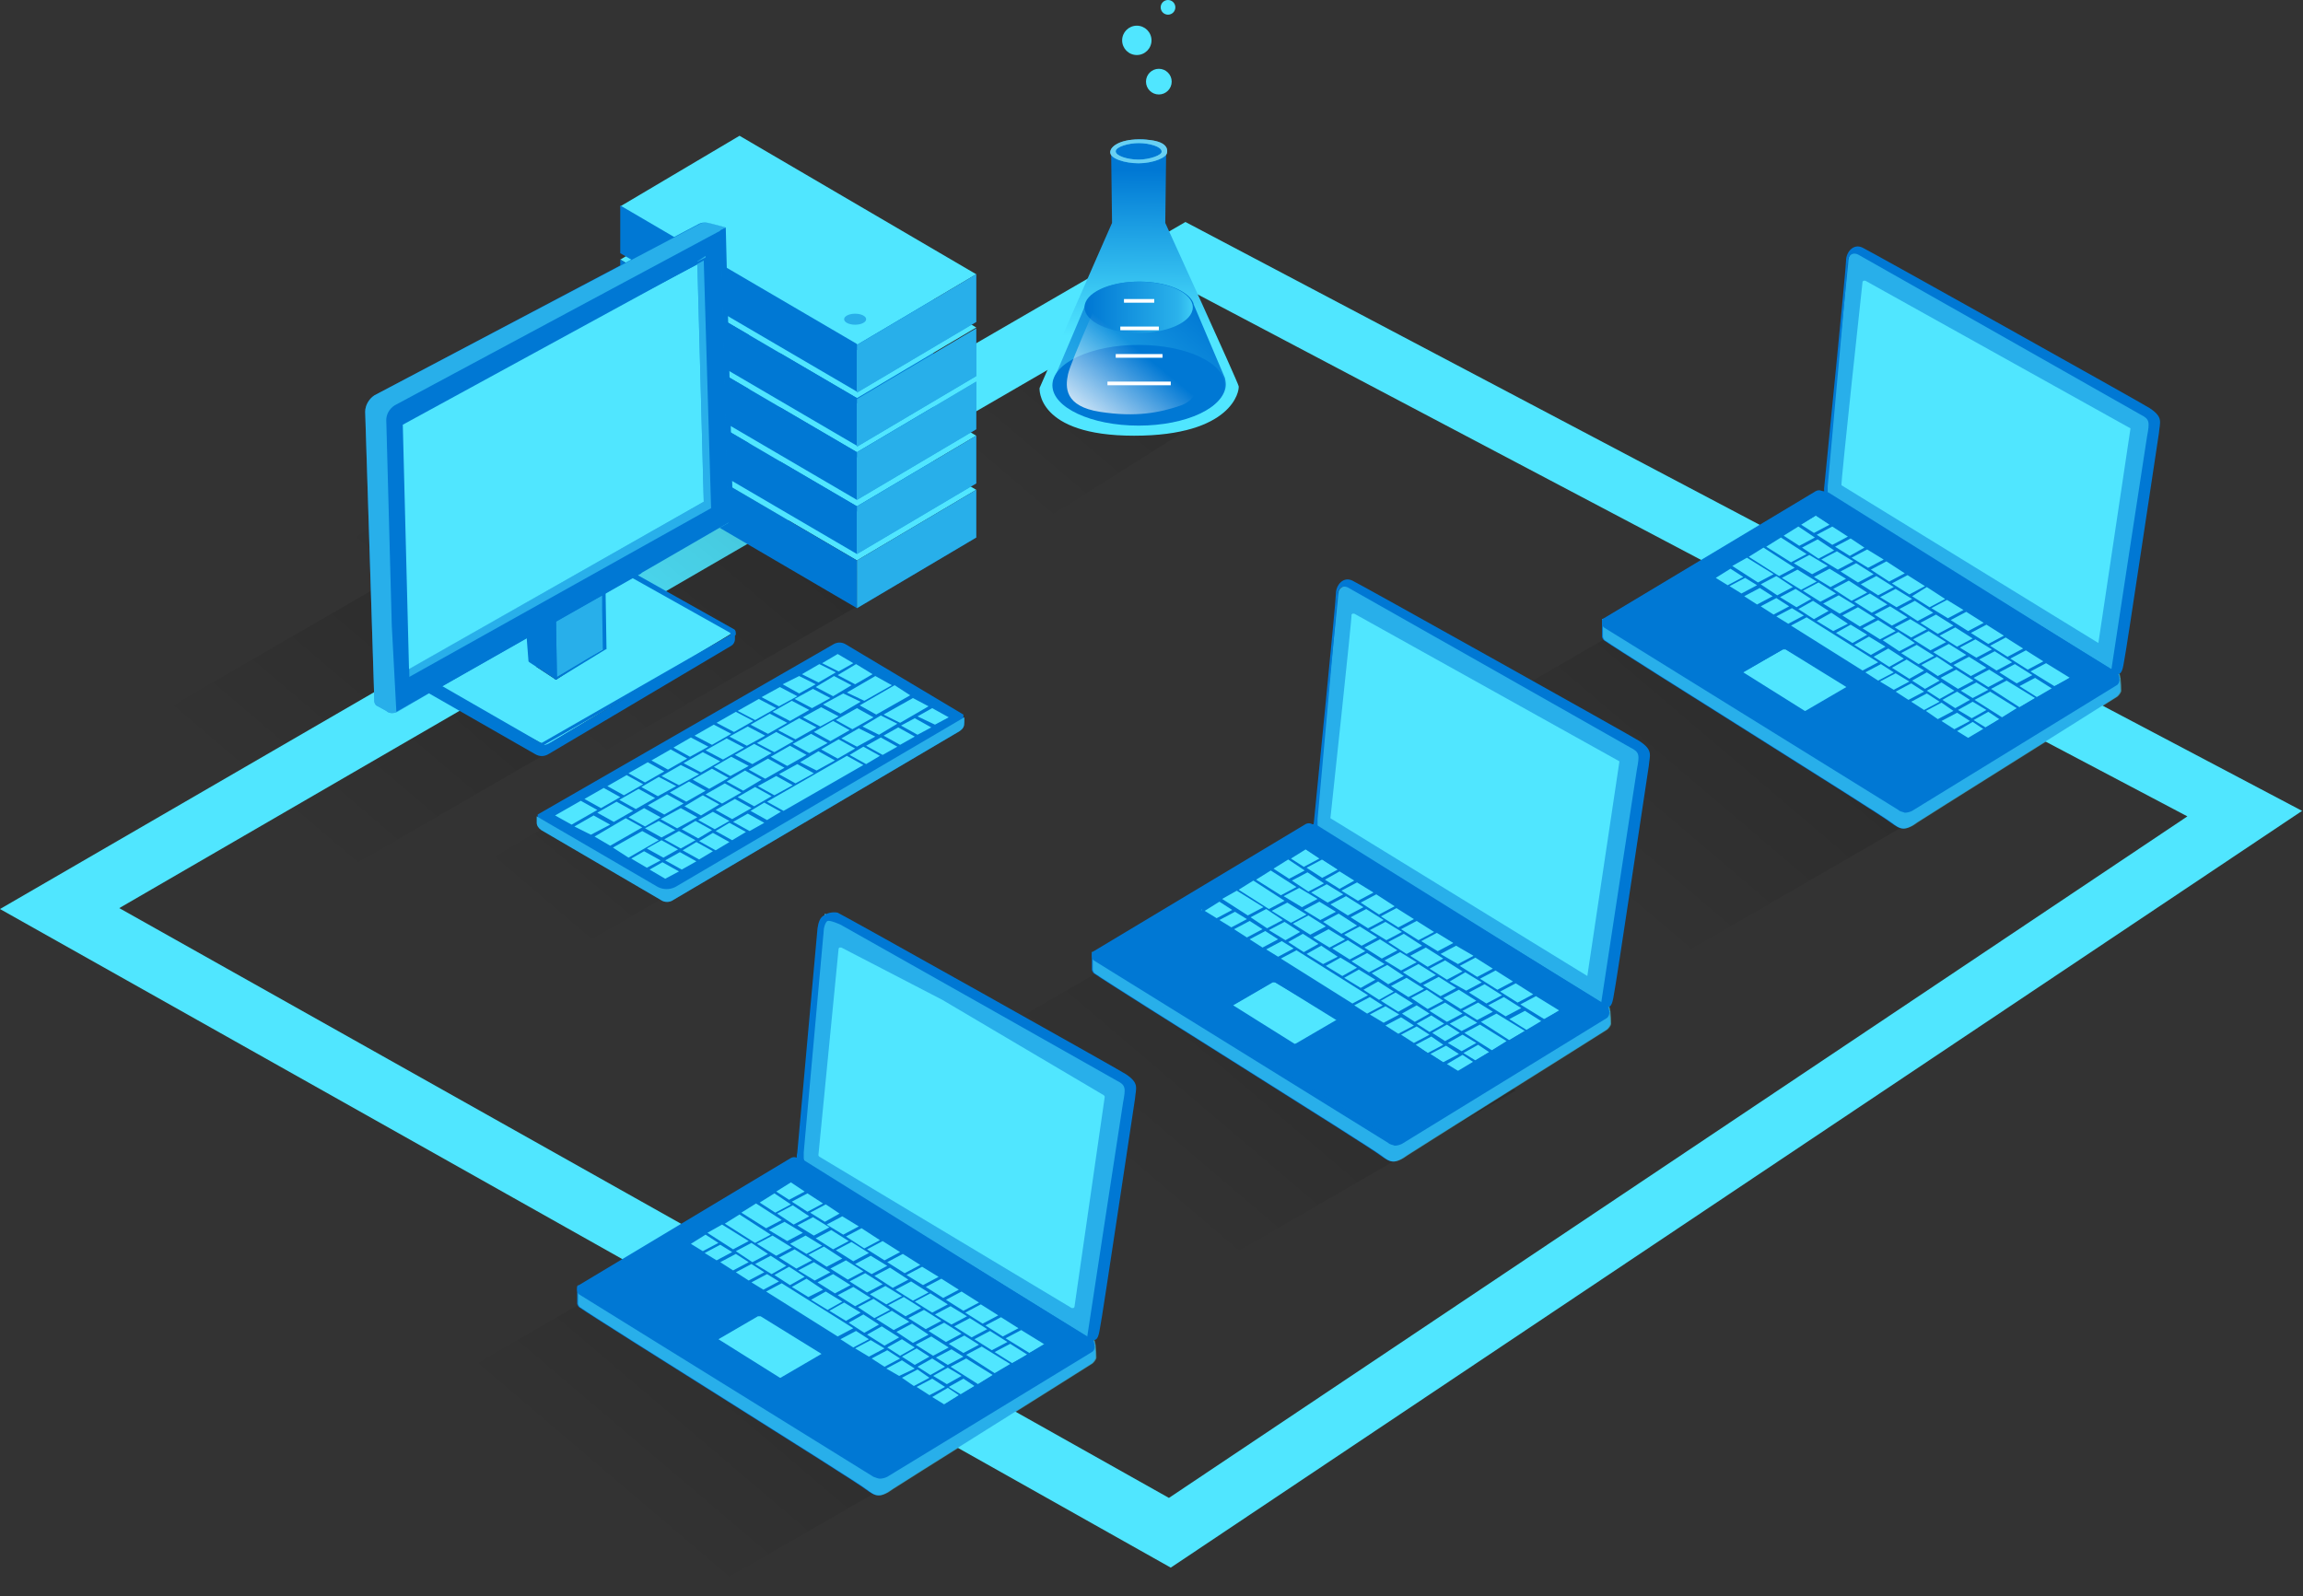 <svg width="251" height="174" viewBox="0 0 251 174" fill="none" xmlns="http://www.w3.org/2000/svg">
<rect x="0" y="0" width="251" height="174" fill="#333333" stroke="none"/>
<path opacity="0.15" d="M97.4 48.7L128.3 30.5L134.2 43.8L110.6 58.7L97.4 48.7Z" fill="url(#paint0_linear)"/>
<path opacity="0.15" d="M47.8 96.9L81.5 77.4L94.9 84.8L61.2 104.3L47.8 96.9Z" fill="url(#paint1_linear)"/>
<path opacity="0.15" d="M12.8 80.4L46.5 60.9L69.3 76.5L35.6 96L12.8 80.4Z" fill="url(#paint2_linear)"/>
<path opacity="0.15" d="M101.5 116.5L135.2 97L165.2 118.9L131.5 138.4L101.5 116.5Z" fill="url(#paint3_linear)"/>
<path opacity="0.15" d="M150.8 83.6L184.5 64.1L214.5 86L180.8 105.5L150.8 83.6Z" fill="url(#paint4_linear)"/>
<path d="M127.6 170.9L0 99.1L129.2 24.2L250.9 88.4L127.6 170.9ZM13 99L127.4 163.3L238.4 89L129.4 31.5L13 99Z" fill="#50E6FF"/>
<path opacity="0.15" d="M32.7 62L66.4 42.5L96.4 64.4L62.6 83.8L32.7 62Z" fill="url(#paint5_linear)"/>
<path opacity="0.15" d="M46 152.1L79.7 132.6L109.7 154.5L76 173.9L46 152.1Z" fill="url(#paint6_linear)"/>
<path d="M59.8 88.8L91.5 70.8L104.9 78.3L72.8 96.2L59.8 89.1" fill="#50E6FF"/>
<path d="M92.1 70.2C91.7 70 91.3 70 90.9 70.2L58.6 88.8V89.1L72.4 97.3L73.1 97.2L105 78.5V77.9L92.1 70.2ZM101.2 77L98.1 78.8L96.3 77.9L99.5 76.1L101.2 77ZM89 79.3L86.7 80.6L84.8 79.6L87.1 78.3L89 79.3ZM87.5 78.2L89.5 77.1L91.4 78.1L89.4 79.2L87.5 78.2ZM86.5 80.8L84.4 82L82.5 81L84.6 79.8L86.5 80.8ZM84.1 82.1L82 83.3L80.1 82.3L82.2 81.1L84.1 82.1ZM81.6 83.5L79.6 84.6L77.8 83.6L79.7 82.5L81.6 83.5ZM79.4 84.8L77.3 86L75.5 85L77.6 83.8L79.4 84.8ZM76.9 86.2L74.8 87.4L73 86.4L75.1 85.2L76.9 86.2ZM74.5 87.6L72.4 88.8L70.6 87.8L72.7 86.6L74.5 87.6ZM74.2 88.1L76 89.1L73.8 90.3L72 89.3L74.2 88.1ZM74.6 87.9L76.6 86.7L78.4 87.7L76.4 88.9L74.6 87.9ZM76.9 86.6L79 85.4L80.8 86.4L78.7 87.6L76.9 86.6ZM79.2 85.2L81.2 84L83 85L81 86.2L79.2 85.2ZM81.6 83.9L83.7 82.7L85.5 83.7L83.4 84.9L81.6 83.9ZM84 82.5L86.1 81.3L87.9 82.3L85.8 83.5L84 82.5ZM86.4 81.1L88.4 80L90.2 81L88.2 82.1L86.4 81.1ZM88.7 79.8L90.8 78.6L92.6 79.6L90.5 80.8L88.7 79.8ZM91.1 78.5L93.4 77.2L95.2 78.2L92.9 79.5L91.1 78.5ZM91.6 77.8L89.7 76.8L91.9 75.6L93.8 76.5L91.6 77.8ZM90.8 75.9L88.9 74.9L90.9 73.7L92.8 74.7L90.8 75.9ZM90.5 76.1L88.5 77.2L86.6 76.2L88.6 75.1L90.5 76.1ZM88.2 77.4L86.1 78.6L84.2 77.6L86.3 76.4L88.2 77.4ZM85.8 78.8L83.7 80L81.8 79L83.9 77.8L85.8 78.8ZM83.4 80.2L81.4 81.3L79.5 80.3L81.5 79.2L83.4 80.2ZM81.1 81.5L78.8 82.8L76.9 81.8L79.2 80.5L81.1 81.5ZM78.5 83L76.4 84.2L74.5 83.2L76.6 82L78.5 83ZM76.2 84.4L74 85.6L72.1 84.6L74.2 83.4L76.2 84.4ZM73.7 85.7L71.7 86.8L69.9 85.8L71.8 84.7L73.7 85.7ZM71.4 87L69.3 88.2L67.5 87.2L69.6 86L71.4 87ZM69 88.4L66.9 89.6L65.1 88.6L67.2 87.4L69 88.4ZM70.2 88.1L72 89.1L70.3 90.1L68.5 89.1L70.2 88.1ZM71.8 89.5L73.6 90.5L72.1 91.3L70.3 90.3L71.8 89.5ZM73.9 92.6L72.3 93.5L70.5 92.5L72.1 91.6L73.9 92.6ZM72.4 91.5L74 90.6L75.8 91.6L74.2 92.5L72.4 91.5ZM74.3 90.4L75.8 89.5L77.6 90.5L76.1 91.4L74.3 90.4ZM76.1 89.4L77.7 88.5L79.5 89.5L77.9 90.4L76.1 89.4ZM78 88.3L80.1 87.1L81.9 88.1L79.8 89.3L78 88.3ZM80.4 86.9L82.3 85.8L84.1 86.8L82.2 87.9L80.4 86.9ZM82.6 85.7L84.6 84.6L86.4 85.6L84.4 86.7L82.6 85.7ZM84.9 84.4L86.9 83.3L88.7 84.3L86.7 85.4L84.9 84.4ZM87.2 83.1L89.2 81.9L91 82.9L89 84L87.2 83.1ZM89.5 81.7L91.4 80.6L93.2 81.6L91.3 82.7L89.5 81.7ZM91.7 80.5L93.6 79.4L95.4 80.3L93.4 81.4L91.7 80.5ZM94 79.2L96 78L97.8 78.9L95.8 80.1L94 79.2ZM99.2 75.8L95.5 77.9L93.7 76.9L97.5 74.7L99.2 75.8ZM97.2 74.7L94.2 76.4L92.3 75.5L95.4 73.7L97.2 74.7ZM95.1 73.5L93.2 74.6L91.3 73.6L93.3 72.4L95.1 73.5ZM91.3 71.3L93 72.3L91.4 73.2L89.6 72.3L91.3 71.3ZM89.3 72.4L91.1 73.3L89.2 74.4L87.4 73.5L89.3 72.4ZM87.1 73.7L88.9 74.6L87.1 75.6L85.3 74.6L87.1 73.7ZM85 74.9L86.9 75.9L84.9 77L83 76L85 74.9ZM82.7 76.2L84.6 77.2L82.3 78.5L80.4 77.5L82.7 76.2ZM80.2 77.6L82.1 78.6L80 79.8L78.1 78.8L80.2 77.6ZM77.8 79L79.7 80L77.6 81.2L75.7 80.2L77.8 79ZM75.3 80.4L77.2 81.4L75.2 82.5L73.4 81.5L75.3 80.4ZM73.1 81.7L74.9 82.7L72.8 83.9L71 82.9L73.1 81.7ZM70.6 83.1L72.4 84.1L70.3 85.3L68.5 84.3L70.6 83.1ZM68.3 84.5L70.1 85.5L68 86.7L66.2 85.7L68.3 84.5ZM65.8 85.9L67.6 86.9L65.5 88.1L63.7 87.1L65.8 85.9ZM60.5 88.9L63.3 87.3L65.1 88.3L62.3 89.9L60.5 88.9ZM62.6 90.1L64.7 88.9L66.5 89.9L64.4 91L62.6 90.1ZM64.8 91.2L68.2 89.2L70 90.2L66.5 92.2L64.8 91.2ZM66.8 92.4L70 90.6L71.8 91.6L68.5 93.5L66.8 92.4ZM68.8 93.6L70.2 92.8L72 93.8L70.5 94.6L68.8 93.6ZM72.5 95.8L70.8 94.8L72.2 94L74 95L72.5 95.8ZM74.3 94.8L72.5 93.8L74.1 92.9L75.9 93.9L74.3 94.8ZM76.2 93.7L74.4 92.7L75.9 91.8L77.7 92.8L76.2 93.7ZM78 92.7L76.2 91.7L77.7 90.8L79.5 91.8L78 92.7ZM79.8 91.6L78 90.6L79.5 89.7L81.3 90.7L79.8 91.6ZM81.7 90.6L79.9 89.6L81.5 88.7L83.3 89.7L81.7 90.6ZM83.6 89.4L81.8 88.4L83.3 87.5L85.1 88.5L83.6 89.4ZM85.4 88.4L83.6 87.4L92.3 82.4L94.1 83.4L85.4 88.4ZM94.4 83.3L92.6 82.3L94.1 81.4L95.9 82.4L94.4 83.3ZM96.2 82.3L94.4 81.3L96 80.4L97.8 81.4L96.2 82.3ZM98.1 81.2L96.3 80.2L97.9 79.3L99.7 80.3L98.1 81.2ZM100 80.1L98.2 79.1L99.7 78.3L101.5 79.3L100 80.1ZM100 78.1L101.6 77.2L103.4 78.2L101.9 79L100 78.1Z" fill="#0078D4"/>
<path d="M104.6 79.7L73.4 98.1C73 98.4 72.4 98.4 72 98.1L59 90.5C58.7 90.3 58.5 90 58.5 89.7V89L71.7 96.7C72.3 97 73 97 73.6 96.7L105.1 78.2V78.7C105.1 79.2 105 79.4 104.6 79.7Z" fill="#0078D4"/>
<path opacity="0.5" d="M104.6 79.7L73.4 98.1C73 98.4 72.4 98.4 72 98.1L59 90.5C58.7 90.3 58.5 90 58.5 89.7V89L71.7 96.7C72.3 97 73 97 73.6 96.7L105.1 78.2V78.7C105.1 79.2 105 79.4 104.6 79.7Z" fill="#50E6FF"/>
<path d="M179.4 81.8L174.9 110.1L143.2 90.9L145.8 64.7C145.9 64.1 146.6 63.7 147.1 64L179.4 81.8Z" fill="#0078D4"/>
<path opacity="0.5" d="M179.4 81.8L174.9 110.1L143.2 90.9L145.9 64.5C146 64 146.5 63.7 147 63.9L179.4 81.8Z" fill="#50E6FF"/>
<path d="M142.6 90L119.1 104L121.3 105.4L151.7 124.1L152.4 124.5L174.7 110.7L175.5 110.3L175 109.6L143.6 90C143.3 89.8 142.9 89.8 142.6 90Z" fill="#0078D4"/>
<path d="M145.8 111.1L141 113.9L134.3 109.6L138.8 107L145.8 111.1Z" fill="#50E6FF"/>
<path d="M170 110.1L158.8 116.8L130.9 99.2L142.2 92.5L170 110.1Z" fill="#50E6FF"/>
<path d="M119.1 103.8C119.2 104 119.3 104.2 119.6 104.3C123.6 107.1 150.1 123.5 151 124C152 124.5 152 124.7 153.3 123.9C154.5 123.2 171.3 112.7 174.8 110.5C175.2 110.2 175.2 109.7 175.2 109.7C175.4 109.5 175.5 110.9 175.5 111.6C175.5 111.8 175.2 112.2 175 112.3C172.5 113.9 154.3 125.3 153.4 125.9C151.9 127 151.5 126.7 150.5 126C149.1 124.9 121.8 107.9 119.2 106.1C119.1 106 119 105.8 119 105.7V103.9C119 103.9 119 103.7 119.1 103.8Z" fill="#0078D4"/>
<path opacity="0.5" d="M119.1 103.8C119.2 104 119.3 104.2 119.6 104.3C123.6 107.1 150.1 123.5 151 124C152 124.5 152 124.7 153.3 123.9C154.5 123.2 171.3 112.7 174.8 110.5C175.2 110.2 175.2 109.7 175.3 109.7C175.5 109.5 175.6 110.9 175.6 111.6C175.6 111.8 175.3 112.2 175.1 112.3C172.6 113.9 154.4 125.3 153.5 125.9C152 127 151.5 126.7 150.6 126C149.2 124.9 121.9 107.9 119.3 106.1C119.2 106 119.1 105.8 119.1 105.7V103.9C119 103.9 119 103.7 119.1 103.8Z" fill="#50E6FF"/>
<path d="M151.3 124.6L119.2 104.7C119 104.5 119 104.3 119 104.1C119 103.9 119.1 103.7 119.2 103.7L142.2 89.9C142.5 89.7 142.8 89.7 143.1 89.9L175.1 109.6C175.3 109.7 175.4 110.1 175.4 110.4C175.4 110.6 175.3 110.9 175.1 111L152.8 124.7C152.6 124.8 152.3 124.9 152 124.9C151.8 124.8 151.5 124.8 151.3 124.6ZM119.9 104.1L119.8 104.2C119.8 104.3 119.8 104.3 119.9 104.4L151.5 123.9C151.9 124.1 152.3 124.1 152.7 123.9L174.6 110.4C174.7 110.3 174.8 110.2 174.8 110.1C174.8 110 174.7 109.8 174.6 109.8L142.7 90.3L119.9 104.1Z" fill="#0078D4"/>
<path d="M142 92.5L131.1 99C130.9 99.1 130.9 99.4 131.1 99.5L158.8 117.2C159 117.3 159.1 117.3 159.3 117.2L170.2 110.5C170.4 110.4 170.4 110.1 170.2 110L142.6 92.6C142.3 92.4 142.1 92.4 142 92.5ZM134.8 97.1L137.7 98.9L136 99.8L133.2 98L134.8 97.1ZM145.9 99.6L147.9 100.9L146.2 101.8L144.2 100.5L145.9 99.6ZM143.9 100.3L142.1 99.2L143.8 98.3L145.6 99.4L143.9 100.3ZM148.2 101L150.1 102.2L148.4 103.1L146.5 101.9L148.2 101ZM150.4 102.4L152.3 103.6L150.6 104.5L148.7 103.3L150.4 102.4ZM152.6 103.8L154.4 104.9L152.7 105.8L150.9 104.7L152.6 103.8ZM154.6 105.1L156.5 106.3L154.8 107.2L152.9 106L154.6 105.1ZM156.8 106.5L158.7 107.7L157 108.6L155.1 107.4L156.8 106.5ZM159 107.9L160.9 109.1L159.2 110L157.3 108.8L159 107.9ZM159.4 110.5L157.7 111.4L155.8 110.2L157.5 109.3L159.4 110.5ZM155.6 110L153.8 108.8L155.5 107.9L157.3 109.1L155.6 110ZM153.5 108.7L151.6 107.5L153.3 106.6L155.2 107.8L153.5 108.7ZM151.3 107.3L149.5 106.1L151.2 105.2L153 106.4L151.3 107.3ZM149.2 106L147.3 104.8L149 103.9L150.9 105.1L149.2 106ZM147.1 104.6L145.2 103.4L146.9 102.5L148.8 103.7L147.1 104.6ZM144.9 103.3L143.1 102.2L144.8 101.3L146.6 102.4L144.9 103.3ZM142.8 101.9L140.9 100.7L142.6 99.8L144.5 101L142.8 101.9ZM140.7 100.6L138.6 99.3L140.3 98.4L142.4 99.7L140.7 100.6ZM139.9 97.7L141.6 96.8L143.6 98L141.9 98.9L139.9 97.7ZM140.8 96L142.5 95.1L144.3 96.3L142.6 97.2L140.8 96ZM144.6 96.4L146.4 97.5L144.7 98.4L142.9 97.3L144.6 96.4ZM146.7 97.7L148.6 98.9L146.9 99.8L145 98.6L146.7 97.7ZM148.9 99.1L150.8 100.3L149.1 101.2L147.2 100L148.9 99.1ZM151 100.5L152.8 101.6L151.1 102.5L149.3 101.4L151 100.5ZM153 101.8L155 103.1L153.3 104L151.3 102.7L153 101.8ZM155.4 103.3L157.3 104.5L155.6 105.4L153.7 104.2L155.4 103.3ZM157.5 104.7L159.4 105.9L157.7 106.8L155.8 105.6L157.5 104.7ZM159.7 106L161.5 107.1L159.8 108L158 107L159.7 106ZM161.8 107.3L163.7 108.5L162 109.4L160.1 108.2L161.8 107.3ZM163.9 108.7L165.8 109.9L164.1 110.8L162.2 109.6L163.9 108.7ZM162.7 110.3L161 111.2L159.4 110.2L161.1 109.3L162.7 110.3ZM161 111.5L159.3 112.4L158 111.6L159.7 110.7L161 111.5ZM159.4 112.8L160.9 113.7L159.3 114.6L157.8 113.7L159.4 112.8ZM157.5 113.5L156.1 112.6L157.7 111.7L159.1 112.6L157.5 113.5ZM155.8 112.5L154.4 111.6L156 110.7L157.4 111.6L155.8 112.5ZM154.2 111.4L152.8 110.5L154.4 109.6L155.8 110.5L154.2 111.4ZM152.4 110.3L150.5 109.1L152.1 108.2L154 109.4L152.4 110.3ZM150.3 109L148.6 107.9L150.2 107L151.9 108.1L150.3 109ZM148.3 107.7L146.5 106.6L148.1 105.7L149.9 106.8L148.3 107.7ZM146.3 106.4L144.5 105.3L146.1 104.4L147.9 105.5L146.3 106.4ZM144.2 105.1L142.4 104L144 103.1L145.8 104.3L144.2 105.1ZM142.1 103.8L140.4 102.7L142 101.8L143.7 102.9L142.1 103.8ZM140.1 102.5L138.3 101.4L140 100.5L141.7 101.6L140.1 102.5ZM138.1 101.2L136.3 100L138 99.1L139.8 100.3L138.1 101.2ZM136.6 96L140 98.2L138.3 99.1L135 97L136.6 96ZM138.5 94.9L141.3 96.7L139.6 97.6L136.9 95.9L138.5 94.9ZM140.4 93.7L142.2 94.9L140.5 95.8L138.8 94.7L140.4 93.7ZM143.8 93.6L142.1 94.5L140.7 93.6L142.3 92.6L143.8 93.6ZM145.8 94.8L144.1 95.7L142.4 94.6L144.1 93.7L145.8 94.8ZM147.6 96L146 96.9L144.4 95.9L146 95L147.6 96ZM149.7 97.3L148 98.2L146.2 97.1L147.9 96.2L149.7 97.3ZM152 98.8L150.3 99.7L148.3 98.4L150 97.5L152 98.8ZM154.1 100.2L152.4 101.1L150.5 99.9L152.2 99L154.1 100.2ZM156.3 101.6L154.6 102.5L152.7 101.3L154.4 100.4L156.3 101.6ZM158.4 102.8L156.7 103.7L154.9 102.6L156.6 101.7L158.4 102.8ZM160.6 104.2L158.9 105.1L157 104L158.7 103.1L160.6 104.2ZM162.7 105.6L161 106.5L159.1 105.3L160.8 104.4L162.7 105.6ZM164.9 107L163.2 107.9L161.3 106.7L163 105.8L164.9 107ZM167.1 108.4L165.4 109.3L163.5 108.1L165.2 107.2L167.1 108.4ZM168.3 111.1L165.7 109.5L167.4 108.6L170 110.2L168.3 111.1ZM166.4 112.3L164.5 111.1L166.2 110.2L168.1 111.4L166.4 112.3ZM164.5 113.4L161.4 111.4L163.1 110.5L166.2 112.4L164.5 113.4ZM162.6 114.5L159.6 112.6L161.3 111.7L164.2 113.5L162.6 114.5ZM160.8 115.6L159.5 114.8L161.1 113.9L162.3 114.7L160.8 115.6ZM157.7 116L159.4 115L160.6 115.8L159 116.8L157.7 116ZM155.9 114.9L157.6 114L159 114.9L157.3 115.8L155.9 114.9ZM154.3 113.9L156 113L157.3 113.9L155.6 114.8L154.3 113.9ZM152.7 112.8L154.4 111.9L155.8 112.8L154.1 113.7L152.7 112.8ZM151 111.8L152.7 110.9L154.1 111.8L152.4 112.7L151 111.8ZM149.3 110.6L151 109.7L152.5 110.6L150.8 111.5L149.3 110.6ZM147.6 109.6L149.3 108.7L150.7 109.6L149 110.5L147.6 109.6ZM139.6 104.5L141.3 103.6L149.1 108.5L147.4 109.4L139.6 104.5ZM138 103.5L139.7 102.6L141 103.4L139.3 104.3L138 103.5ZM136.2 102.4L137.9 101.5L139.3 102.4L137.6 103.3L136.2 102.4ZM134.5 101.3L136.2 100.4L137.6 101.3L135.9 102.2L134.5 101.3ZM132.9 100.3L134.6 99.4L135.9 100.2L134.2 101.1L132.9 100.3ZM132.6 100.1L131.3 99.3L132.9 98.3L134.3 99.2L132.6 100.1Z" fill="#0078D4"/>
<path d="M140.9 114L134.2 109.8C134.1 109.7 134.1 109.7 134.1 109.6C134.1 109.5 134.2 109.4 134.2 109.4L138.5 106.9C138.7 106.8 138.9 106.8 139.1 106.9L145.9 111.1C146 111.1 146 111.2 146 111.3C146 111.4 145.9 111.5 145.9 111.5L141.5 114C141.4 114.1 141.3 114.1 141.2 114.1C141.1 114.1 141 114.1 140.9 114ZM139 107.1C138.9 107.1 138.8 107.1 138.7 107.1L134.4 109.6L141.1 113.8C141.2 113.8 141.3 113.8 141.4 113.8L145.8 111.3L139 107.1Z" fill="#0078D4"/>
<path d="M143.6 90.1C143.6 90.1 143.7 90.5 144.1 90.8C144.3 91 143.3 90.4 143.3 90.4L143.6 90.1Z" fill="#0078D4"/>
<path d="M145 89.2L173 106.4L176.5 83L147.6 66.9C147.6 66.9 147.5 66.9 147.4 66.9L147.3 67C147.4 67 145 89.1 145 89.2Z" fill="#50E6FF"/>
<path d="M143.2 89.6C143.4 87.5 145.6 65.6 145.6 64.7C145.6 63.8 146.4 62.8 147.4 63.3C147.9 63.5 178.3 80.5 178.7 80.8C180.2 81.8 179.8 82.3 179.7 83.5C179.5 84.7 176.1 107.6 175.9 108.4C175.7 109.6 175.6 109.9 174.8 109.8C174.6 109.8 174.5 109.6 174.5 109.4C174.5 109.3 178.4 83.9 178.4 83.9C178.7 82.3 178.7 82 177.7 81.5C177.2 81.2 147 64.1 147 64.1C147 64.1 146.4 63.7 146 64.2C145.9 64.4 145.8 64.5 145.8 64.9C145.7 65.8 143.8 87.3 143.6 89.3C143.6 89.7 143.6 89.8 143.6 90C143.7 90.2 143.6 90.3 143.4 90.4C143.2 90.5 143.5 90.6 143.4 90.5C143.3 90.2 143.1 90 143.2 89.6Z" fill="#0078D4"/>
<path d="M123.3 118.1L118.8 146.4L87.1 127.2L89.9 99.6L123.3 118.1Z" fill="#0078D4"/>
<path opacity="0.5" d="M123.3 118.1L118.8 146.4L87.1 127.2L89.9 99.6L123.3 118.1Z" fill="#50E6FF"/>
<path d="M87 126.1L63 140.4L65.2 141.8L95.6 160.5L96.3 160.9L118.6 147.1L119.4 146.7L118.9 146L87 126.1Z" fill="#0078D4"/>
<path d="M89.7 147.5L84.9 150.3L78.2 146L82.8 143.3L89.7 147.5Z" fill="#50E6FF"/>
<path d="M114 146.4L102.8 153.2L74.9 135.6L86.2 128.8L114 146.4Z" fill="#50E6FF"/>
<path d="M63 140.2C63.1 140.4 63.2 140.6 63.5 140.7C67.5 143.5 94 159.9 94.9 160.4C95.9 160.9 95.9 161.1 97.2 160.3C98.4 159.6 115.2 149.1 118.7 146.9C119.1 146.6 119.1 146.1 119.1 146.1C119.3 145.9 119.4 147.3 119.4 148C119.4 148.2 119.1 148.6 118.9 148.7C116.4 150.3 98.2 161.7 97.3 162.3C95.8 163.4 95.4 163.1 94.4 162.4C93 161.3 65.7 144.3 63.1 142.5C63 142.4 62.9 142.2 62.9 142.1V140.3C62.9 140.2 63 140 63 140.2Z" fill="#0078D4"/>
<path opacity="0.5" d="M63 140.2C63.1 140.4 63.2 140.6 63.5 140.7C67.5 143.5 94 159.9 94.9 160.4C95.9 160.9 95.9 161.1 97.2 160.3C98.4 159.6 115.2 149.1 118.7 146.9C119.1 146.6 119.1 146.1 119.2 146.1C119.4 145.9 119.5 147.3 119.5 148C119.5 148.2 119.2 148.6 119 148.7C116.5 150.3 98.3 161.7 97.4 162.3C95.9 163.4 95.4 163.1 94.5 162.4C93.1 161.3 65.8 144.3 63.2 142.5C63.1 142.4 63 142.2 63 142.1V140.3C62.9 140.2 63 140 63 140.2Z" fill="#50E6FF"/>
<path d="M95.2 161L63.1 141.1C62.9 140.9 62.9 140.7 62.9 140.5C62.9 140.3 63 140.1 63.1 140.1L86.1 126.3C86.4 126.1 86.7 126.1 87 126.3L119 146C119.2 146.1 119.3 146.5 119.3 146.8C119.3 147.1 119.2 147.3 119 147.4L96.7 161C96.5 161.1 96.2 161.2 95.9 161.2C95.7 161.2 95.5 161.1 95.2 161ZM63.9 140.4L63.8 140.5C63.8 140.6 63.8 140.6 63.9 140.7L95.5 160.2C95.9 160.4 96.3 160.4 96.7 160.2L118.6 146.7C118.7 146.6 118.8 146.5 118.8 146.4C118.8 146.3 118.7 146.1 118.6 146.1L86.7 126.6L63.9 140.4Z" fill="#0078D4"/>
<path d="M85.9 128.8L75 135.3C74.8 135.4 74.8 135.7 75 135.8L102.7 153.5C102.9 153.6 103 153.6 103.2 153.5L114.1 146.8C114.3 146.7 114.3 146.4 114.1 146.3L86.5 128.9C86.3 128.7 86.1 128.7 85.9 128.8ZM78.7 133.5L81.6 135.3L79.9 136.2L77.1 134.4L78.7 133.5ZM89.8 135.9L91.8 137.2L90.1 138.1L88.1 136.8L89.8 135.9ZM87.9 136.7L86.1 135.6L87.8 134.7L89.6 135.8L87.9 136.7ZM92.2 137.4L94.1 138.6L92.4 139.5L90.5 138.3L92.2 137.4ZM94.3 138.8L96.2 140L94.5 140.9L92.6 139.7L94.3 138.8ZM96.5 140.2L98.3 141.3L96.6 142.2L94.8 141.1L96.5 140.2ZM98.5 141.4L100.4 142.6L98.7 143.5L96.8 142.3L98.5 141.4ZM100.7 142.8L102.6 144L100.9 144.9L99 143.7L100.7 142.8ZM102.9 144.2L104.8 145.4L103.1 146.3L101.2 145.1L102.9 144.2ZM103.4 146.9L101.7 147.8L99.8 146.6L101.5 145.7L103.4 146.9ZM99.5 146.4L97.7 145.2L99.4 144.3L101.2 145.5L99.5 146.4ZM97.4 145L95.5 143.8L97.2 142.9L99.1 144.1L97.4 145ZM95.3 143.7L93.5 142.5L95.2 141.6L97 142.8L95.3 143.7ZM93.2 142.4L91.3 141.2L93 140.3L94.9 141.5L93.2 142.4ZM91 141L89.1 139.8L90.8 138.9L92.7 140.1L91 141ZM88.8 139.6L87 138.5L88.7 137.6L90.5 138.7L88.8 139.6ZM86.8 138.3L84.9 137.1L86.6 136.2L88.5 137.4L86.8 138.3ZM84.6 136.9L82.5 135.6L84.2 134.7L86.3 136L84.6 136.9ZM83.8 134.1L85.5 133.2L87.5 134.4L85.8 135.3L83.8 134.1ZM84.7 132.3L86.4 131.4L88.2 132.6L86.5 133.5L84.7 132.3ZM88.6 132.7L90.4 133.8L88.7 134.7L86.9 133.6L88.6 132.7ZM90.6 134.1L92.5 135.3L90.8 136.2L88.9 135L90.6 134.1ZM92.8 135.4L94.7 136.6L93 137.5L91.1 136.3L92.8 135.4ZM94.9 136.9L96.7 138L95 138.9L93.2 137.8L94.9 136.9ZM97 138.2L99 139.5L97.3 140.4L95.3 139.1L97 138.2ZM99.3 139.7L101.2 140.9L99.5 141.8L97.6 140.6L99.3 139.7ZM101.4 141L103.3 142.2L101.6 143.1L99.7 141.9L101.4 141ZM103.6 142.4L105.4 143.5L103.7 144.4L101.9 143.3L103.6 142.4ZM105.7 143.7L107.6 144.9L105.9 145.8L104 144.6L105.7 143.7ZM107.9 145.1L109.8 146.3L108.1 147.2L106.2 146L107.9 145.1ZM106.7 146.6L105 147.5L103.4 146.5L105.1 145.6L106.7 146.6ZM105 147.9L103.3 148.8L102 148L103.7 147.1L105 147.9ZM103.3 149.1L104.8 150L103.2 150.9L101.7 150L103.3 149.1ZM101.4 149.9L100 149L101.6 148.1L103 149L101.4 149.9ZM99.7 148.8L98.3 147.9L99.9 147L101.3 147.9L99.7 148.8ZM98.1 147.8L96.7 146.9L98.3 146L99.7 146.9L98.1 147.8ZM96.4 146.7L94.5 145.5L96.1 144.6L98 145.8L96.4 146.7ZM94.2 145.3L92.5 144.2L94.1 143.3L95.8 144.4L94.2 145.3ZM92.2 144L90.4 142.9L92 142L93.8 143.1L92.2 144ZM90.2 142.8L88.4 141.7L90 140.8L91.8 141.9L90.2 142.8ZM88.1 141.4L86.3 140.3L87.9 139.4L89.7 140.6L88.1 141.4ZM86.1 140.1L84.4 139L86 138.1L87.7 139.2L86.1 140.1ZM84.1 138.9L82.3 137.8L84 136.9L85.7 138L84.1 138.9ZM82 137.6L80.2 136.4L81.9 135.5L83.7 136.7L82 137.6ZM80.6 132.4L84 134.6L82.3 135.5L79 133.4L80.6 132.4ZM82.4 131.2L85.2 133L83.5 133.9L80.8 132.2L82.4 131.2ZM84.4 130.1L86.2 131.3L84.5 132.2L82.8 131.1L84.4 130.1ZM87.7 129.9L86 130.8L84.6 129.9L86.2 128.9L87.7 129.9ZM89.7 131.2L88 132.1L86.3 131L88 130.1L89.7 131.2ZM91.5 132.3L89.9 133.2L88.3 132.2L90 131.3L91.5 132.3ZM93.6 133.7L91.9 134.6L90.1 133.5L91.8 132.6L93.6 133.7ZM95.9 135.2L94.2 136.1L92.2 134.8L93.9 133.9L95.9 135.2ZM98.1 136.5L96.4 137.4L94.5 136.2L96.2 135.3L98.1 136.5ZM100.3 137.9L98.6 138.8L96.7 137.6L98.4 136.7L100.3 137.9ZM102.3 139.2L100.6 140.1L98.8 139L100.5 138.1L102.3 139.2ZM104.5 140.6L102.8 141.5L100.9 140.3L102.6 139.4L104.5 140.6ZM106.7 142L105 142.9L103.1 141.7L104.8 140.8L106.7 142ZM108.8 143.4L107.1 144.3L105.2 143.1L106.9 142.2L108.8 143.4ZM111 144.8L109.3 145.7L107.4 144.5L109.1 143.6L111 144.8ZM112.2 147.5L109.6 145.9L111.3 145L113.9 146.6L112.2 147.5ZM110.3 148.6L108.4 147.4L110.1 146.5L112 147.7L110.3 148.6ZM108.4 149.7L105.3 147.7L107 146.8L110.1 148.7L108.4 149.7ZM106.6 150.9L103.6 149L105.3 148.1L108.2 149.9L106.6 150.9ZM104.7 152L103.4 151.2L105 150.3L106.2 151.1L104.7 152ZM101.6 152.3L103.3 151.3L104.5 152.1L102.9 153.1L101.6 152.3ZM99.9 151.2L101.6 150.3L103 151.2L101.3 152.1L99.9 151.2ZM98.3 150.2L100 149.3L101.3 150.2L99.6 151.1L98.3 150.2ZM96.6 149.2L98.3 148.3L99.7 149.2L98 150L96.6 149.2ZM95 148.1L96.7 147.2L98.1 148.1L96.4 149L95 148.1ZM93.2 147L94.9 146.1L96.4 147L94.7 147.9L93.2 147ZM91.6 146L93.3 145.1L94.7 146L93 146.9L91.6 146ZM83.5 140.8L85.2 139.9L93 144.8L91.3 145.7L83.5 140.8ZM81.9 139.8L83.6 138.9L84.9 139.7L83.2 140.6L81.9 139.8ZM80.2 138.7L81.9 137.8L83.3 138.7L81.6 139.6L80.2 138.7ZM78.5 137.6L80.2 136.7L81.6 137.6L79.9 138.5L78.5 137.6ZM76.8 136.6L78.5 135.7L79.8 136.5L78.1 137.4L76.8 136.6ZM76.6 136.4L75.3 135.6L76.9 134.6L78.3 135.5L76.6 136.4Z" fill="#0078D4"/>
<path d="M84.8 150.4L78.1 146.2C78 146.1 78 146.1 78 146C78 145.9 78.1 145.8 78.1 145.8L82.4 143.3C82.6 143.2 82.8 143.2 83 143.3L89.8 147.5C89.9 147.5 89.9 147.6 89.9 147.7C89.9 147.8 89.8 147.9 89.8 147.9L85.4 150.4C85.3 150.5 85.2 150.5 85.1 150.5C85 150.4 84.9 150.4 84.8 150.4ZM82.9 143.5C82.8 143.5 82.7 143.5 82.6 143.5L78.3 146L85 150.2C85.1 150.2 85.2 150.2 85.3 150.2L89.7 147.7L82.9 143.5Z" fill="#0078D4"/>
<path d="M87.6 126.4C87.6 126.4 87.7 126.8 88.1 127.1C88.3 127.3 87.3 126.7 87.3 126.7L87.6 126.4Z" fill="#0078D4"/>
<path d="M89.2 125.9C89.2 126 89.2 126 89.3 126.1L116.8 142.6H116.9C116.9 142.6 116.9 142.6 117 142.6L117.1 142.5L120.4 119.6C120.4 119.5 120.4 119.5 120.3 119.4L102.7 109L91.7 103.3C91.7 103.3 91.6 103.3 91.5 103.3L91.4 103.4L89.2 125.9Z" fill="#50E6FF"/>
<path d="M86.9 125.6C87.1 123.5 89 102.1 89.1 101.2C89.2 100.5 89.4 100 89.8 99.8C89.9 99.8 89.9 99.8 90 99.7C90.2 99.5 90.9 99.4 91.3 99.5C91.8 99.7 122.3 116.8 122.7 117.1C124.2 118.1 123.8 118.6 123.7 119.8C123.5 121 120.1 143.9 119.9 144.7C119.7 145.9 119.6 146.2 118.8 146.1C118.6 146.1 118.5 145.9 118.5 145.7C118.5 145.6 122.4 120.2 122.4 120.2C122.7 118.6 122.7 118.3 121.7 117.8C121.2 117.5 91.6 100.8 91.6 100.8C91.6 100.8 90.5 100.3 90.2 100.4C90 100.5 89.9 100.8 89.8 101.2C89.7 102.1 87.8 123.6 87.6 125.6C87.6 126 87.6 126.1 87.6 126.3C87.7 126.5 87.6 126.6 87.4 126.7C87.2 126.8 87.1 126.7 87 126.5C86.8 126.3 86.8 126.1 86.9 125.6Z" fill="#0078D4"/>
<path d="M67.6 46L80.6 38.3L106.4 53.4L93.4 61.1L67.6 46Z" fill="#50E6FF"/>
<path d="M103.5 53.5L97.8 56.8C95.3 55.4 91.4 55.4 88.9 56.8L70.5 46.1C72.9 44.7 72.9 42.4 70.5 41L76.2 37.7C78.7 39.1 82.6 39.1 85.1 37.7L103.5 48.3C101 49.8 101 52.1 103.5 53.5Z" fill="#0078D4"/>
<path d="M92.6 47.3C92.6 45.5 90.1 44 87 44C83.9 44 81.3 45.4 81.3 47.2C81.3 49 83.8 50.5 86.9 50.5C90.1 50.6 92.6 49.1 92.6 47.3Z" fill="#50E6FF"/>
<path d="M93.4 61.1V66.3L67.6 51.2V46L93.4 61.1Z" fill="#0078D4"/>
<path d="M106.4 53.4V58.6L93.4 66.3V61.1L106.4 53.4Z" fill="#0078D4"/>
<path opacity="0.5" d="M106.4 53.4V58.6L93.4 66.3V61.1L106.4 53.4Z" fill="#50E6FF"/>
<path d="M67.6 40.1L80.6 32.4L106.4 47.5L93.4 55.2L67.6 40.1Z" fill="#50E6FF"/>
<path d="M103.5 47.6L97.8 50.9C95.3 49.5 91.4 49.5 88.9 50.9L70.5 40.2C72.9 38.8 72.9 36.5 70.5 35.1L76.2 31.8C90.4 40 83 33 85.1 31.8L103.5 42.4C101 43.9 101 46.2 103.5 47.6Z" fill="#0078D4"/>
<path d="M92.6 41.4C92.6 39.6 90.1 38.1 87 38.1C83.9 38.1 81.3 39.5 81.3 41.3C81.3 43.1 83.8 44.6 86.9 44.6C90.1 44.7 92.6 43.2 92.6 41.4Z" fill="#50E6FF"/>
<path d="M93.4 55.2V60.4L67.6 45.3V40.1L93.4 55.2Z" fill="#0078D4"/>
<path d="M106.4 47.5V52.7L93.4 60.4V55.2L106.4 47.5Z" fill="#0078D4"/>
<path opacity="0.5" d="M106.4 47.5V52.7L93.4 60.4V55.2L106.4 47.5Z" fill="#50E6FF"/>
<path d="M67.6 34.2L80.6 26.5L106.4 41.6L93.4 49.3L67.6 34.2Z" fill="#50E6FF"/>
<path d="M103.5 41.8L97.8 45C95.3 43.6 91.4 43.6 88.9 45L70.5 34.4C72.9 33 72.9 30.7 70.5 29.3L76.2 26C90.4 34.2 83 27.2 85.1 26L103.5 36.6C101 38 101 40.3 103.5 41.8Z" fill="#0078D4"/>
<path d="M92.6 35.5C92.6 33.7 90.1 32.2 87 32.2C83.9 32.2 81.3 33.6 81.3 35.4C81.3 37.2 83.8 38.7 86.9 38.7C90.1 38.8 92.6 37.3 92.6 35.5Z" fill="#50E6FF"/>
<path d="M93.4 49.3V54.5L67.6 39.4V34.2L93.4 49.3Z" fill="#0078D4"/>
<path d="M106.4 41.6V46.8L93.4 54.5V49.3L106.4 41.6Z" fill="#0078D4"/>
<path opacity="0.5" d="M106.4 41.6V46.8L93.4 54.5V49.3L106.4 41.6Z" fill="#50E6FF"/>
<path d="M67.6 28.3L80.6 20.6L106.4 35.7L93.4 43.4L67.6 28.3Z" fill="#50E6FF"/>
<path d="M103.5 35.9L97.8 39.2C95.3 37.8 91.4 37.8 88.9 39.2L70.5 28.5C72.9 27.1 72.9 24.8 70.5 23.4L76.2 20.1C90.4 28.3 83 21.3 85.1 20.1L103.5 30.7C101 32.2 101 34.5 103.5 35.9Z" fill="#0078D4"/>
<path d="M92.6 29.6C92.6 27.8 90.1 26.3 87 26.3C83.9 26.3 81.3 27.7 81.3 29.5C81.3 31.3 83.8 32.8 86.9 32.8C90.1 32.9 92.6 31.4 92.6 29.6Z" fill="#50E6FF"/>
<path d="M93.4 43.4V48.6L67.6 33.5V28.3L93.4 43.4Z" fill="#0078D4"/>
<path d="M106.4 35.8V41L93.4 48.7V43.5L106.4 35.8Z" fill="#0078D4"/>
<path opacity="0.5" d="M106.4 35.8V41L93.4 48.7V43.5L106.4 35.8Z" fill="#50E6FF"/>
<path d="M67.6 22.5L80.6 14.8L106.4 29.9L93.4 37.6L67.6 22.5Z" fill="#50E6FF"/>
<path d="M92.6 23.8C92.6 22 90.1 20.5 87 20.5C83.9 20.5 81.3 21.9 81.3 23.7C81.3 25.5 83.8 27 86.9 27C90.1 27 92.6 25.6 92.6 23.8Z" fill="#50E6FF"/>
<path d="M93.4 37.5V42.7L67.6 27.6V22.4L93.4 37.5Z" fill="#0078D4"/>
<path d="M106.4 29.9V35.1L93.4 42.8V37.6L106.4 29.9Z" fill="#0078D4"/>
<path opacity="0.5" d="M106.4 29.9V35.1L93.4 42.8V37.6L106.4 29.9Z" fill="#50E6FF"/>
<path opacity="0.5" d="M93.2 35.4C93.863 35.4 94.4 35.131 94.4 34.8C94.4 34.469 93.863 34.2 93.2 34.2C92.537 34.2 92 34.469 92 34.8C92 35.131 92.537 35.4 93.2 35.4Z" fill="#0078D4"/>
<path d="M65.9 70.8L60.6 73.9L60.5 67.4L65.8 64.7L65.9 70.8Z" fill="#0078D4"/>
<path opacity="0.5" d="M65.9 70.8L60.6 73.9L60.5 67.4L65.8 64.7L65.9 70.8Z" fill="#50E6FF"/>
<path d="M68.5 62.5L80 68.9L59.5 81.3L47.8 75L57.5 69.1L57.7 72.2L60.6 74.1L65.8 70.7L65.6 64.5L68.5 62.5Z" fill="#50E6FF"/>
<path d="M41 44.4L77.7 24.9H78.9L79.7 56.3L42.6 77.6L41 44.4Z" fill="#0078D4"/>
<path d="M77 28.3L43.8 45.8L44.4 73.2L77.3 54.9L77 28.3Z" fill="#50E6FF"/>
<path d="M59 81.3C58.9 81.3 58.7 81.3 58.6 81.2L47.6 74.8L47.8 74.7L68.9 62.6H69L79.8 68.7C79.9 68.8 80 68.9 80 69.1C80 69.2 79.9 69.4 79.8 69.5L59.3 81.2C59.2 81.3 59.1 81.3 59 81.3ZM48.2 74.8L58.8 80.9C58.9 81 59.1 81 59.2 80.9L79.6 69.2V69.1V69L68.9 63L48.2 74.8Z" fill="#0078D4"/>
<path d="M79.6 56.4L78.9 26.1C78.9 25.5 78.9 25.1 78.7 25L79.1 24.8L77.6 24.4C76.9 24.2 76.5 24.2 76 24.5L40.8 43.1C40.2 43.5 39.8 44.2 39.8 44.9L40.8 76.5C40.8 76.6 40.9 76.8 41 76.9L42.1 77.5C42.4 77.8 42.9 77.8 43.3 77.6L79.6 56.4ZM42.1 45.8C42.1 45.2 42.4 44.6 43 44.2L78.6 25.1C78.6 25.1 78.6 25.4 78.6 26.2L79.3 56.3L43.1 76.9L42.7 68.1L42.1 45.8Z" fill="#0078D4"/>
<path opacity="0.5" d="M79.6 56.4L78.9 26.1C78.9 25.5 78.9 25.1 78.8 25L79.2 24.8L77.7 24.4C77 24.2 76.6 24.2 76.1 24.5L40.8 43.1C40.2 43.5 39.8 44.2 39.8 44.9L40.8 76.5C40.8 76.6 40.9 76.8 41 76.9L42.1 77.5C42.4 77.8 42.9 77.8 43.3 77.6L79.6 56.4ZM42.1 45.8C42.1 45.2 42.4 44.6 43 44.2L78.6 25.1C78.6 25.1 78.6 25.4 78.6 26.2L79.4 57L43.2 77.6L42.7 68.2L42.1 45.8Z" fill="#50E6FF"/>
<path d="M60.6 74.1C60.6 74.1 60.5 74.1 60.6 74.1C60.5 74.1 60.4 74 60.4 73.9L60.3 67.6C60.3 67.5 60.3 67.5 60.4 67.5L65.7 64.4C65.7 64.4 65.8 64.4 65.9 64.4L66 64.5L66.1 70.7C66.1 70.8 66.1 70.8 66 70.8L60.6 74.1C60.6 74.1 60.7 74.1 60.6 74.1ZM60.6 67.7L60.7 73.8L65.7 70.8L65.6 64.9L60.6 67.7Z" fill="#0078D4"/>
<path d="M60.6 74.1C60.6 74.1 60.5 74.1 60.6 74.1L57.7 72.2L57.6 72.1L57.4 69.5C57.4 69.4 57.4 69.4 57.5 69.4L60.3 67.7C60.3 67.7 60.4 67.7 60.5 67.7L60.6 67.8L60.7 74C60.8 74 60.7 74.1 60.6 74.1C60.6 74.1 60.7 74.1 60.6 74.1ZM58 72L60.5 73.6L60.3 67.8L57.8 69.2L58 72Z" fill="#0078D4"/>
<path d="M76.8 28.2L76 28.6L76.7 54.7L44.3 73.1L44.5 74.4L77.6 55.5L76.8 28.2Z" fill="#0078D4"/>
<path opacity="0.5" d="M76.9 27.9L76 28.5L76.7 54.7L44.6 72.9V74.3L77.6 55.5L76.9 27.9Z" fill="#50E6FF"/>
<path d="M79.6 69.6C79.5 69.6 79.9 69 79.8 68.8L68.7 62.7C68.6 62.8 68.7 62.7 68.7 62.6C68.7 62.5 69 62.4 69.1 62.3L79.3 56.3L78.5 25.1L79.1 24.8L79.9 56.5C79.9 56.6 79.8 56.7 79.7 56.8L69.5 62.7L80 68.6C80.2 68.7 80.2 69 80.2 69.2C80.1 69.3 79.9 69.4 79.6 69.6Z" fill="#0078D4"/>
<path d="M44.3 74.6L43.5 45.5L77.6 27.7L77.7 55.6L44.3 74.6ZM43.9 46.3L44.6 73.8L77.5 55.4L76.7 28.4L43.9 46.3Z" fill="#0078D4"/>
<path d="M60.4 67.7C60.4 67.8 60.5 73.9 60.5 73.9L57.7 72L57.6 69.3L60.4 67.7Z" fill="#0078D4"/>
<path d="M69.9 62.5L47 75.5V74.3L69.9 61.3V62.5Z" fill="#0078D4"/>
<path d="M46.6 75.5L58.3 82.2C58.8 82.5 59.3 82.5 59.8 82.2L79.7 70.4C79.9 70.3 80.1 70 80.1 69.7V69L59.9 81C59.4 81.3 58.9 81.3 58.4 81L47.9 74.8L46.6 75.5Z" fill="#0078D4"/>
<path d="M121.1 16.5L121.2 24.3L113.3 42.3C113.3 42.3 112.9 47.5 123.6 47.5C134.3 47.5 135.1 42.6 135 42.1C134.9 41.6 127 24.3 127 24.3L127.1 16.4C127.1 16.4 125.7 15 124 15.2C122.4 15.3 121 15.9 121.1 16.5Z" fill="url(#paint7_linear)"/>
<path d="M130.1 33.2C130.1 33.1 130 32.9 130 32.9C129.4 31.7 127.1 30.7 124.2 30.7C121.1 30.7 118.7 31.8 118.3 33.2C118.3 33.3 114.9 41.2 114.8 41.5C114.8 41.6 114.8 41.8 114.8 41.9C114.8 44.3 119 46.3 124.2 46.3C129.4 46.3 133.6 44.3 133.6 41.9C133.6 41.9 133.6 41.6 133.5 41.2C132.7 39.3 130.1 33.2 130.1 33.2Z" fill="url(#paint8_linear)"/>
<path d="M124.1 46.4C129.291 46.4 133.5 44.43 133.5 42C133.5 39.57 129.291 37.6 124.1 37.6C118.908 37.6 114.7 39.57 114.7 42C114.7 44.43 118.908 46.4 124.1 46.4Z" fill="#0078D4"/>
<path d="M124.1 36.3C127.358 36.3 130 35.046 130 33.5C130 31.954 127.358 30.7 124.1 30.7C120.841 30.7 118.2 31.954 118.2 33.5C118.2 35.046 120.841 36.3 124.1 36.3Z" fill="url(#paint9_linear)"/>
<path d="M124.1 15.2C122 15.2 121 16 121 16.6C121 17.3 122.6 17.8 124.1 17.8C125.6 17.8 127.2 17.2 127.2 16.6C127.3 15.9 126.7 15.2 124.1 15.2ZM124.1 17.4C122.9 17.4 121.6 17 121.6 16.5C121.6 16 123 15.6 124.1 15.6C125.3 15.6 126.6 16 126.6 16.5C126.7 16.9 125.3 17.4 124.1 17.4Z" fill="#50E6FF"/>
<path opacity="0.5" d="M124.1 15.2C122 15.2 121 16 121 16.6C121 17.3 122.6 17.8 124.1 17.8C125.6 17.8 127.2 17.2 127.2 16.6C127.3 15.9 126.7 15.2 124.1 15.2ZM124.1 17.4C122.9 17.4 121.6 17 121.6 16.5C121.6 16 123 15.6 124.1 15.6C125.3 15.6 126.6 16 126.6 16.5C126.7 16.9 125.3 17.4 124.1 17.4Z" fill="#80BBE9"/>
<path d="M120.5 30.9C120.5 30.9 116.7 39.4 116.4 40.8C116.1 42.2 116 44.3 119.9 44.9C123.8 45.5 126.4 45 128.7 44.2C131 43.4 130.6 41 129.9 39.6C129.1 38.2 125.8 30.9 125.3 30.4C124.8 29.9 121.3 29.1 120.5 30.9Z" fill="url(#paint10_linear)"/>
<path d="M127.6 41.6H120.7V42H127.6V41.6Z" fill="white"/>
<path d="M125.8 32.6H122.5V33H125.8V32.6Z" fill="white"/>
<path d="M126.3 35.6H122.1V36H126.3V35.6Z" fill="white"/>
<path d="M126.7 38.6H121.6V39H126.7V38.6Z" fill="white"/>
<path d="M123.9 6C124.783 6 125.5 5.284 125.5 4.4C125.5 3.516 124.783 2.8 123.9 2.8C123.016 2.8 122.3 3.516 122.3 4.4C122.3 5.284 123.016 6 123.9 6Z" fill="#50E6FF"/>
<path d="M127.3 1.6C127.742 1.6 128.1 1.242 128.1 0.8C128.1 0.358 127.742 0 127.3 0C126.858 0 126.5 0.358 126.5 0.8C126.5 1.242 126.858 1.6 127.3 1.6Z" fill="#50E6FF"/>
<path d="M126.3 10.3C127.073 10.3 127.7 9.673 127.7 8.9C127.7 8.127 127.073 7.5 126.3 7.5C125.527 7.5 124.9 8.127 124.9 8.9C124.9 9.673 125.527 10.3 126.3 10.3Z" fill="#50E6FF"/>
<path d="M235 45.4L230.5 73.7L198.8 54.5L201.4 28.3C201.5 27.7 202.2 27.3 202.7 27.6L235 45.4Z" fill="#0078D4"/>
<path opacity="0.5" d="M235 45.4L230.5 73.7L198.8 54.5L201.5 28.1C201.6 27.6 202.1 27.3 202.6 27.5L235 45.4Z" fill="#50E6FF"/>
<path d="M198.199 53.7L174.699 67.7L176.899 69.1L207.299 87.8L207.999 88.2L230.299 74.4L231.099 74L230.599 73.3L199.299 53.7C198.899 53.5 198.499 53.5 198.199 53.7Z" fill="#0078D4"/>
<path d="M201.399 74.8L196.599 77.6L189.899 73.3L194.499 70.7L201.399 74.8Z" fill="#50E6FF"/>
<path d="M225.7 73.8L214.4 80.5L186.6 62.9L197.9 56.2L225.7 73.8Z" fill="#50E6FF"/>
<path d="M174.7 67.5C174.8 67.7 174.9 67.9 175.2 68C179.2 70.8 205.7 87.2 206.6 87.7C207.6 88.2 207.6 88.4 208.9 87.6C210.1 86.9 226.9 76.4 230.4 74.2C230.8 73.9 230.8 73.4 230.8 73.4C231 73.2 231.1 74.6 231.1 75.3C231.1 75.5 230.8 75.9 230.6 76C228.1 77.6 209.9 89 209 89.6C207.5 90.7 207.1 90.4 206.1 89.7C204.7 88.6 177.4 71.6 174.8 69.8C174.7 69.7 174.6 69.5 174.6 69.4V67.6C174.6 67.6 174.6 67.4 174.7 67.5Z" fill="#0078D4"/>
<path opacity="0.5" d="M174.7 67.5C174.8 67.7 174.9 67.9 175.2 68C179.2 70.8 205.7 87.2 206.6 87.7C207.6 88.2 207.6 88.4 208.9 87.6C210.1 86.9 226.9 76.4 230.4 74.2C230.8 73.9 230.8 73.4 230.9 73.4C231.1 73.2 231.2 74.6 231.2 75.3C231.2 75.5 230.9 75.9 230.7 76C228.2 77.6 210 89 209.1 89.6C207.6 90.7 207.1 90.4 206.2 89.7C204.8 88.6 177.5 71.6 174.9 69.8C174.8 69.7 174.7 69.5 174.7 69.4V67.6C174.6 67.6 174.6 67.4 174.7 67.5Z" fill="#50E6FF"/>
<path d="M206.9 88.3L174.8 68.4C174.6 68.2 174.6 68 174.6 67.8C174.6 67.6 174.7 67.4 174.8 67.4L197.8 53.6C198.1 53.4 198.4 53.4 198.7 53.6L230.7 73.3C230.9 73.4 231 73.8 231 74.1C231 74.3 230.9 74.6 230.7 74.7L208.4 88.4C208.2 88.5 207.9 88.6 207.6 88.6C207.4 88.5 207.1 88.5 206.9 88.3ZM175.6 67.8L175.5 67.9C175.5 68 175.5 68 175.6 68.1L207.2 87.6C207.6 87.8 208 87.8 208.4 87.6L230.3 74.1C230.4 74 230.5 73.9 230.5 73.8C230.5 73.7 230.4 73.5 230.3 73.5L198.4 54L175.6 67.8Z" fill="#0078D4"/>
<path d="M197.6 56.2L186.7 62.7C186.5 62.8 186.5 63.1 186.7 63.2L214.4 80.9C214.6 81 214.7 81 214.9 80.9L225.8 74.2C226 74.1 226 73.8 225.8 73.7L198.2 56.3C198 56.1 197.8 56.1 197.6 56.2ZM190.4 60.8L193.3 62.6L191.6 63.5L188.8 61.7L190.4 60.8ZM201.5 63.3L203.5 64.6L201.8 65.5L199.8 64.2L201.5 63.3ZM199.5 64L197.7 62.9L199.4 62L201.2 63.1L199.5 64ZM203.8 64.7L205.7 65.9L204 66.8L202.1 65.6L203.8 64.7ZM206 66.1L207.9 67.3L206.2 68.2L204.3 67L206 66.1ZM208.2 67.5L210 68.6L208.3 69.5L206.5 68.4L208.2 67.5ZM210.2 68.8L212.1 70L210.4 70.9L208.5 69.7L210.2 68.8ZM212.4 70.2L214.3 71.4L212.6 72.3L210.7 71.1L212.4 70.2ZM214.6 71.6L216.5 72.8L214.8 73.7L212.9 72.5L214.6 71.6ZM215.1 74.2L213.4 75.1L211.5 73.9L213.2 73L215.1 74.2ZM211.2 73.7L209.4 72.5L211.1 71.6L212.9 72.8L211.2 73.7ZM209.1 72.4L207.2 71.2L208.9 70.3L210.8 71.5L209.1 72.4ZM207 71L205.2 69.8L206.9 68.9L208.7 70.1L207 71ZM204.9 69.7L203 68.5L204.7 67.6L206.6 68.8L204.9 69.7ZM202.7 68.3L200.8 67.1L202.5 66.2L204.4 67.4L202.7 68.3ZM200.5 66.9L198.7 65.8L200.4 64.9L202.2 66L200.5 66.9ZM198.4 65.6L196.5 64.4L198.2 63.5L200.1 64.7L198.4 65.6ZM196.3 64.3L194.2 63L195.9 62.1L198 63.4L196.3 64.3ZM195.5 61.4L197.2 60.5L199.2 61.7L197.5 62.6L195.5 61.4ZM196.4 59.7L198.1 58.8L199.9 60L198.2 60.9L196.4 59.7ZM200.2 60.1L202 61.2L200.3 62.1L198.5 61L200.2 60.1ZM202.3 61.4L204.2 62.6L202.5 63.5L200.6 62.3L202.3 61.4ZM204.5 62.8L206.4 64L204.7 64.9L202.8 63.7L204.5 62.8ZM206.6 64.2L208.4 65.3L206.7 66.2L204.9 65.1L206.6 64.2ZM208.7 65.5L210.7 66.8L209 67.7L207 66.4L208.7 65.5ZM211 67L212.9 68.2L211.2 69.1L209.3 67.9L211 67ZM213.1 68.4L215 69.6L213.3 70.5L211.4 69.3L213.1 68.4ZM215.3 69.7L217.1 70.8L215.4 71.7L213.6 70.6L215.3 69.7ZM217.4 71L219.3 72.2L217.6 73.1L215.7 71.9L217.4 71ZM219.6 72.4L221.5 73.6L219.8 74.5L217.9 73.3L219.6 72.4ZM218.4 74L216.7 74.9L215.1 73.9L216.8 73L218.4 74ZM216.7 75.2L215 76.1L213.7 75.3L215.4 74.4L216.7 75.2ZM215 76.5L216.5 77.4L214.9 78.3L213.4 77.4L215 76.5ZM213.1 77.2L211.7 76.3L213.3 75.4L214.7 76.3L213.1 77.2ZM211.4 76.2L210 75.3L211.6 74.4L213 75.3L211.4 76.2ZM209.8 75.1L208.4 74.2L210 73.3L211.4 74.2L209.8 75.1ZM208.1 74L206.2 72.8L207.8 71.9L209.7 73.1L208.1 74ZM205.9 72.7L204.2 71.6L205.8 70.7L207.5 71.8L205.9 72.7ZM203.9 71.4L202.1 70.3L203.7 69.4L205.5 70.5L203.9 71.4ZM201.9 70.1L200.1 69L201.7 68.1L203.5 69.2L201.9 70.1ZM199.8 68.8L198 67.7L199.6 66.8L201.4 68L199.8 68.8ZM197.7 67.5L196 66.4L197.6 65.5L199.3 66.6L197.7 67.5ZM195.8 66.2L194 65.1L195.7 64.2L197.4 65.3L195.8 66.2ZM193.7 64.9L191.9 63.7L193.6 62.8L195.4 64L193.7 64.9ZM192.2 59.7L195.6 61.9L193.9 62.8L190.6 60.7L192.2 59.7ZM194.1 58.6L196.9 60.4L195.2 61.3L192.5 59.6L194.1 58.6ZM196 57.4L197.8 58.6L196.1 59.5L194.4 58.4L196 57.4ZM199.4 57.2L197.7 58.1L196.3 57.2L197.9 56.2L199.4 57.2ZM201.4 58.5L199.7 59.4L198 58.3L199.7 57.4L201.4 58.5ZM203.2 59.7L201.6 60.6L200 59.6L201.7 58.7L203.2 59.7ZM205.3 61L203.6 61.9L201.8 60.8L203.5 59.9L205.3 61ZM207.6 62.5L205.9 63.4L203.9 62.1L205.6 61.2L207.6 62.5ZM209.8 63.9L208.1 64.8L206.2 63.6L207.9 62.7L209.8 63.9ZM212 65.3L210.3 66.2L208.4 65L210 64L212 65.3ZM214 66.5L212.3 67.4L210.5 66.3L212.2 65.4L214 66.5ZM216.2 67.9L214.5 68.8L212.6 67.6L214.3 66.7L216.2 67.9ZM218.4 69.3L216.7 70.2L214.8 69L216.5 68.1L218.4 69.3ZM220.5 70.7L218.8 71.6L216.9 70.4L218.6 69.5L220.5 70.7ZM222.7 72.1L221 73L219.1 71.8L220.8 70.9L222.7 72.1ZM223.9 74.8L221.3 73.2L223 72.3L225.6 73.9L223.9 74.8ZM222 76L220.1 74.8L221.8 73.9L223.7 75.1L222 76ZM220.1 77.1L217 75.1L218.7 74.2L221.8 76.1L220.1 77.1ZM218.2 78.2L215.2 76.3L216.9 75.4L219.8 77.2L218.2 78.2ZM216.4 79.3L215.1 78.5L216.7 77.6L217.9 78.4L216.4 79.3ZM213.3 79.7L215 78.7L216.2 79.5L214.6 80.5L213.3 79.7ZM211.6 78.6L213.3 77.7L214.7 78.6L213 79.5L211.6 78.6ZM209.9 77.5L211.6 76.6L212.9 77.5L211.2 78.4L209.9 77.5ZM208.3 76.5L210 75.6L211.4 76.5L209.7 77.4L208.3 76.5ZM206.6 75.4L208.3 74.5L209.7 75.4L208 76.3L206.6 75.4ZM204.9 74.3L206.6 73.4L208.1 74.3L206.4 75.2L204.9 74.3ZM203.3 73.3L205 72.4L206.4 73.3L204.7 74.2L203.3 73.3ZM195.2 68.2L196.9 67.3L204.7 72.2L203 73.1L195.2 68.2ZM193.6 67.2L195.3 66.3L196.6 67.1L194.9 68L193.6 67.2ZM191.9 66.1L193.6 65.2L195 66.1L193.3 67L191.9 66.1ZM190.1 65L191.8 64.1L193.2 65L191.5 65.9L190.1 65ZM188.5 63.9L190.2 63L191.5 63.8L189.8 64.7L188.5 63.9ZM188.3 63.8L187 63L188.6 62L190 62.9L188.3 63.8Z" fill="#0078D4"/>
<path d="M196.499 77.7L189.799 73.5C189.699 73.4 189.699 73.4 189.699 73.3C189.699 73.2 189.799 73.1 189.799 73.1L194.099 70.6C194.299 70.5 194.499 70.5 194.699 70.6L201.499 74.8C201.599 74.8 201.599 74.9 201.599 75C201.599 75.1 201.499 75.2 201.499 75.2L197.099 77.7C196.999 77.8 196.899 77.8 196.799 77.8C196.699 77.8 196.599 77.8 196.499 77.7ZM194.599 70.8C194.499 70.8 194.399 70.8 194.299 70.8L189.999 73.3L196.699 77.5C196.799 77.5 196.899 77.5 196.999 77.5L201.399 75L194.599 70.8Z" fill="#0078D4"/>
<path d="M199.199 53.8C199.199 53.8 199.299 54.2 199.699 54.5C199.899 54.7 198.899 54.1 198.899 54.1L199.199 53.8Z" fill="#0078D4"/>
<path d="M200.699 52.9L228.699 70.1L232.199 46.7L203.299 30.6C203.299 30.6 203.199 30.6 203.099 30.6L202.999 30.7C202.999 30.7 200.599 52.8 200.699 52.9Z" fill="#50E6FF"/>
<path d="M198.8 53.3C199 51.2 201.2 29.3 201.2 28.4C201.2 27.5 202 26.5 203 27C203.5 27.2 233.9 44.2 234.3 44.5C235.8 45.5 235.4 46 235.3 47.2C235.1 48.4 231.7 71.3 231.5 72.1C231.3 73.3 231.2 73.6 230.4 73.5C230.2 73.5 230.1 73.3 230.1 73.1C230.1 73 234 47.6 234 47.6C234.3 46 234.3 45.7 233.3 45.2C232.8 44.9 202.6 27.8 202.6 27.8C202.6 27.8 202 27.4 201.6 27.9C201.5 28.1 201.4 28.2 201.4 28.6C201.3 29.5 199.4 51 199.2 53C199.2 53.4 199.2 53.5 199.2 53.7C199.3 53.9 199.2 54 199 54.1C198.8 54.2 199.1 54.3 199 54.2C198.9 53.9 198.8 53.7 198.8 53.3Z" fill="#0078D4"/>
<defs>
<linearGradient id="paint0_linear" x1="129.148" y1="30.463" x2="104.907" y2="58.98" gradientUnits="userSpaceOnUse">
<stop/>
<stop offset="0.822" stop-opacity="0"/>
</linearGradient>
<linearGradient id="paint1_linear" x1="84.66" y1="75.282" x2="56.261" y2="108.692" gradientUnits="userSpaceOnUse">
<stop/>
<stop offset="0.822" stop-opacity="0"/>
</linearGradient>
<linearGradient id="paint2_linear" x1="54.279" y1="62.876" x2="25.969" y2="96.182" gradientUnits="userSpaceOnUse">
<stop/>
<stop offset="0.822" stop-opacity="0"/>
</linearGradient>
<linearGradient id="paint3_linear" x1="146.553" y1="102.203" x2="118.357" y2="135.374" gradientUnits="userSpaceOnUse">
<stop/>
<stop offset="0.822" stop-opacity="0"/>
</linearGradient>
<linearGradient id="paint4_linear" x1="195.85" y1="69.296" x2="167.654" y2="102.466" gradientUnits="userSpaceOnUse">
<stop/>
<stop offset="0.822" stop-opacity="0"/>
</linearGradient>
<linearGradient id="paint5_linear" x1="77.673" y1="47.659" x2="49.477" y2="80.83" gradientUnits="userSpaceOnUse">
<stop/>
<stop offset="0.822" stop-opacity="0"/>
</linearGradient>
<linearGradient id="paint6_linear" x1="91.016" y1="137.762" x2="62.821" y2="170.933" gradientUnits="userSpaceOnUse">
<stop/>
<stop offset="0.822" stop-opacity="0"/>
</linearGradient>
<linearGradient id="paint7_linear" x1="124.328" y1="17.955" x2="124.091" y2="50.17" gradientUnits="userSpaceOnUse">
<stop offset="0.019" stop-color="#0078D4"/>
<stop offset="0.581" stop-color="#50E6FF"/>
</linearGradient>
<linearGradient id="paint8_linear" x1="130.374" y1="32.639" x2="117.631" y2="47.632" gradientUnits="userSpaceOnUse">
<stop offset="0.019" stop-color="#0078D4"/>
<stop offset="0.861" stop-color="#2BB2EB"/>
<stop offset="1" stop-color="#3FCEF6"/>
</linearGradient>
<linearGradient id="paint9_linear" x1="118.251" y1="33.455" x2="130.047" y2="33.455" gradientUnits="userSpaceOnUse">
<stop offset="0.019" stop-color="#0078D4"/>
<stop offset="0.861" stop-color="#2BB2EB"/>
<stop offset="1" stop-color="#3FCEF6"/>
</linearGradient>
<linearGradient id="paint10_linear" x1="117.019" y1="47.151" x2="138.618" y2="20.74" gradientUnits="userSpaceOnUse">
<stop offset="0.001" stop-color="white"/>
<stop offset="0.335" stop-color="white" stop-opacity="0"/>
</linearGradient>
</defs>
</svg>
